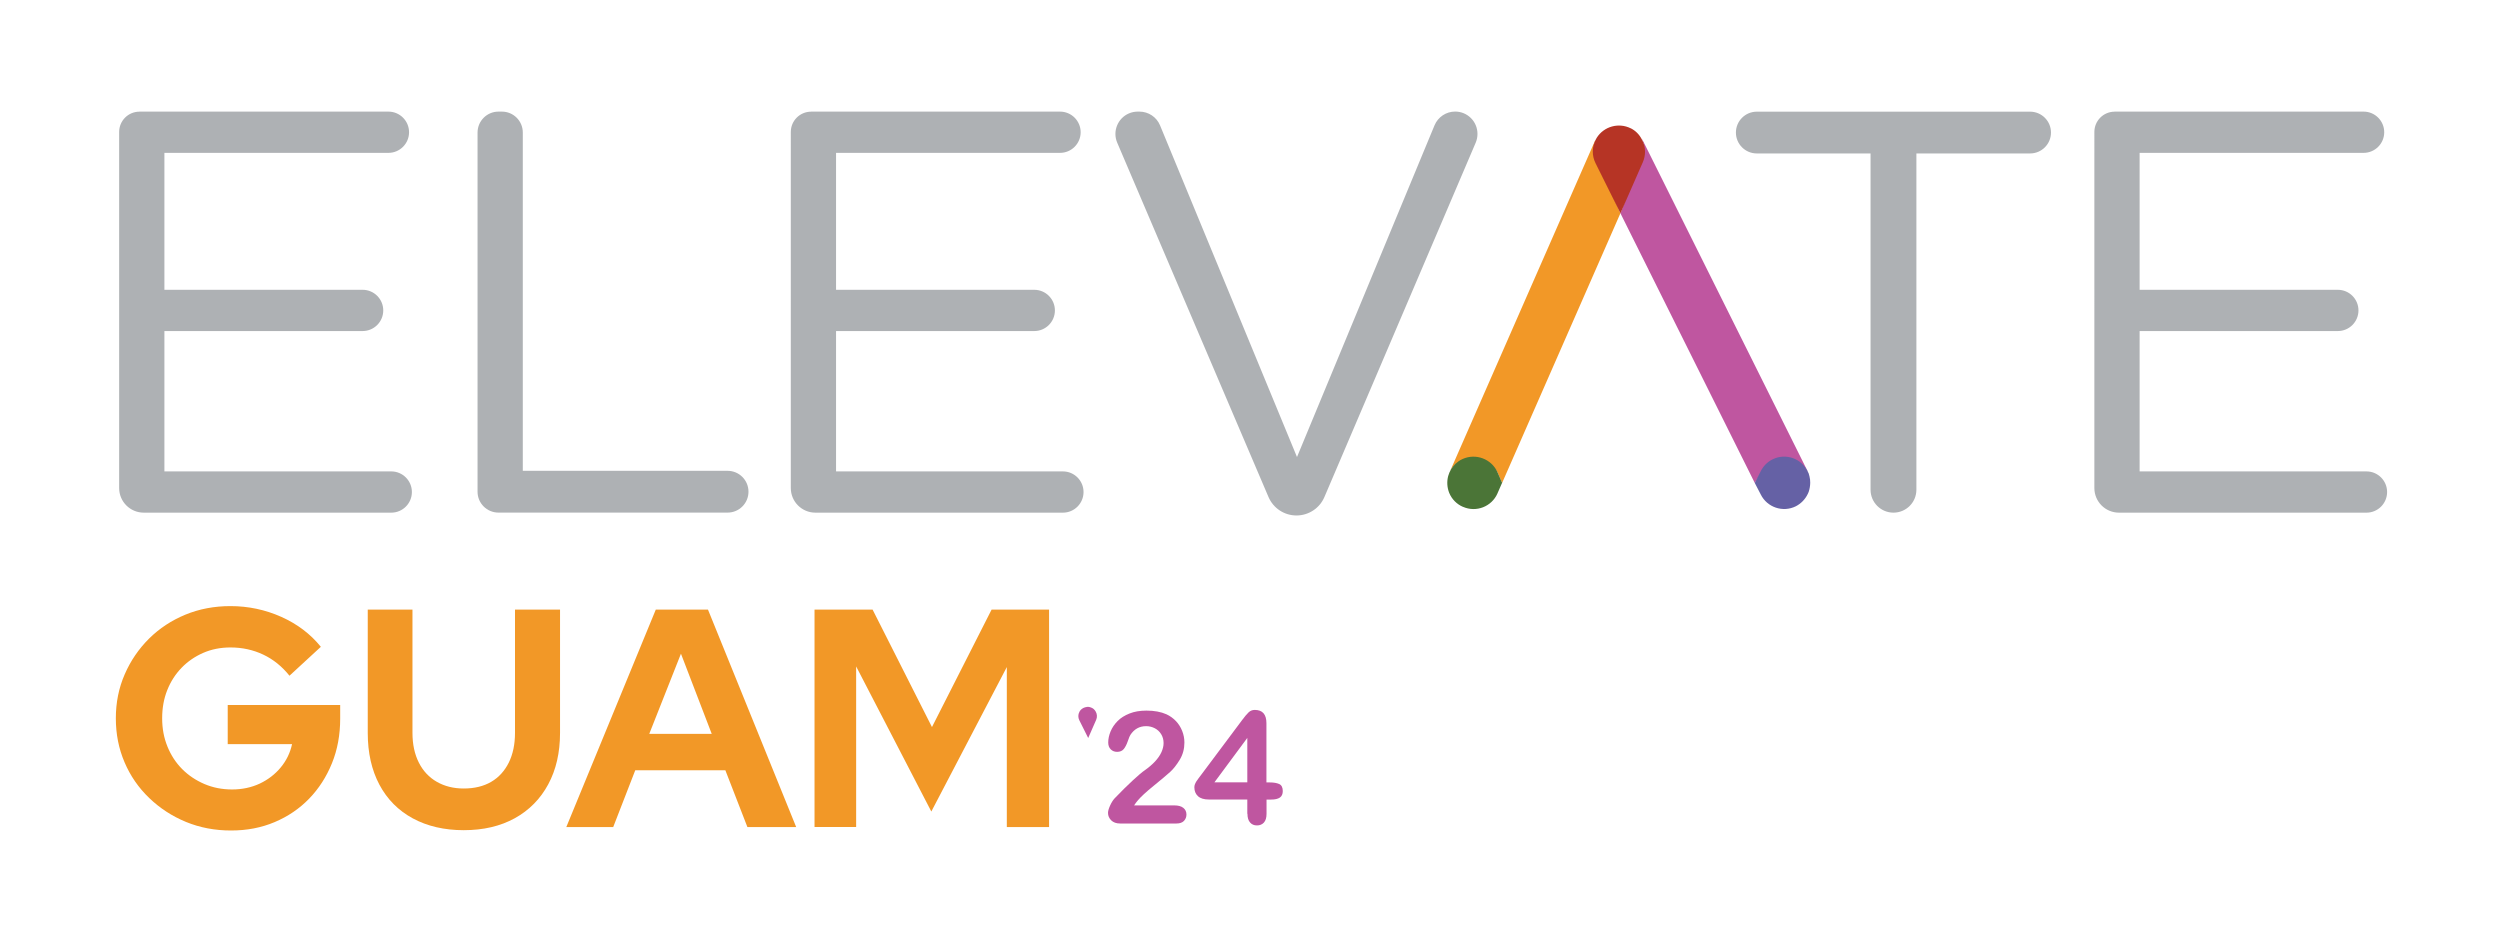 <?xml version="1.0" encoding="UTF-8"?> <svg xmlns="http://www.w3.org/2000/svg" id="Layer_1" viewBox="0 0 467.91 175.37"><defs><style>.cls-1{fill:#6561a5;}.cls-1,.cls-2,.cls-3,.cls-4,.cls-5,.cls-6{stroke-width:0px;}.cls-2{fill:#b63425;}.cls-3{fill:#4b7537;}.cls-4{fill:#bf56a0;}.cls-5{fill:#aeb1b4;}.cls-6{fill:#f29827;}</style></defs><path class="cls-6" d="M273.76,86.17c2.43-.89,5.14.04,6.51,2.23l.87,1.99,22.14-50.47-4.19-9.59c-.82-1.24-.98-2.81-.44-4.19-.06.07-.1.16-.14.24l-27.21,62.03s0,.03-.03.05c.47-1.07,1.37-1.91,2.48-2.29"></path><path class="cls-4" d="M306.99,30.06l-3.7,9.86,25.14,50.47,1.45-2.29c1.36-1.91,3.57-3.11,5.99-1.91,1.02.42,1.88,1.15,2.45,2.1,0-.02.01-.03.03-.04l-30.94-62.09c-.03-.07-.07-.13-.11-.19.3.68.39,1.42.27,2.15-.06.68-.26,1.34-.58,1.94"></path><path class="cls-2" d="M305.22,24.02c-2.26-1.13-5.02-.37-6.37,1.77-.07.11-.14.23-.19.35-.72,1.38-.73,3.02-.03,4.41l4.66,9.37,4.19-9.56c.27-.62.41-1.29.41-1.96,0-.83-.21-1.65-.63-2.37-.45-.87-1.16-1.58-2.04-2.02"></path><path class="cls-1" d="M338.78,89.77c-.05-.39-.14-.78-.26-1.16-.06-.11-.12-.23-.17-.34-1.15-2.44-4.06-3.49-6.5-2.34-1,.47-1.81,1.27-2.3,2.26l-1.12,2.2,1.12,2.16c1.2,2.42,4.14,3.41,6.56,2.21h0c.97-.5,1.76-1.31,2.23-2.29.07-.13.12-.26.18-.4.18-.55.28-1.12.29-1.7"></path><path class="cls-3" d="M273.82,94.86c2.47,1.09,5.36-.03,6.45-2.5,0,0,0,0,0-.01l.87-1.99-.87-1.99c-1.12-2.48-4.05-3.58-6.53-2.46-.29.13-.57.29-.83.48-.73.53-1.29,1.24-1.64,2.07-.08.22-.14.41-.22.63-.28,1.04-.21,2.15.19,3.16.48,1.17,1.4,2.11,2.56,2.61"></path><path class="cls-5" d="M26.11,20.89h46.59c2.13,0,3.86,1.73,3.86,3.86s-1.73,3.86-3.86,3.86H30.77v25.63h37.1c2.13,0,3.86,1.73,3.86,3.86s-1.73,3.86-3.86,3.86H30.77v26.27h42.46c2.13,0,3.86,1.73,3.86,3.86s-1.73,3.86-3.86,3.86H26.91c-2.55,0-4.61-2.06-4.61-4.61h0V24.7c0-2.1,1.7-3.8,3.8-3.8h0Z"></path><path class="cls-5" d="M93.3,20.89h.64c2.16,0,3.91,1.75,3.91,3.91v63.32h38.33c2.16,0,3.91,1.75,3.91,3.91,0,2.16-1.75,3.91-3.91,3.91h-42.89c-2.16,0-3.91-1.75-3.91-3.91h0V24.81c0-2.16,1.75-3.92,3.91-3.92h0Z"></path><path class="cls-5" d="M212.94,20.89h.32c1.69,0,3.22,1.02,3.86,2.58l25.63,62.07,25.74-62.08c.65-1.56,2.17-2.58,3.86-2.58,2.31,0,4.18,1.87,4.18,4.18,0,.56-.11,1.12-.33,1.64l-28.32,66.33c-.89,2.09-2.95,3.45-5.23,3.45-2.28,0-4.33-1.36-5.23-3.45l-28.32-66.33c-.9-2.12.09-4.58,2.21-5.48.52-.22,1.07-.33,1.63-.33"></path><path class="cls-5" d="M350.1,28.72h-21.29c-2.16,0-3.91-1.75-3.91-3.91h0c0-2.16,1.75-3.91,3.91-3.91h51.15c2.16,0,3.91,1.75,3.91,3.91s-1.75,3.91-3.91,3.91h-21.28v62.94c0,2.37-1.92,4.29-4.29,4.29s-4.29-1.92-4.29-4.29V28.72Z"></path><path class="cls-5" d="M151.81,20.89h46.59c2.13,0,3.86,1.73,3.86,3.86s-1.73,3.86-3.86,3.86h-41.92v25.63h37.1c2.13,0,3.86,1.73,3.86,3.86s-1.73,3.86-3.86,3.86h-37.1v26.27h42.46c2.13,0,3.86,1.73,3.86,3.86s-1.73,3.86-3.86,3.86h-46.32c-2.55,0-4.61-2.06-4.61-4.61h0V24.7c0-2.1,1.7-3.8,3.8-3.8"></path><path class="cls-5" d="M395.79,20.89h46.59c2.13,0,3.86,1.73,3.86,3.86s-1.73,3.86-3.86,3.86h-41.92v25.63h37.1c2.13,0,3.86,1.73,3.86,3.86s-1.73,3.86-3.86,3.86h-37.1v26.27h42.46c2.13,0,3.86,1.73,3.86,3.86s-1.73,3.86-3.86,3.86h-46.32c-2.55,0-4.61-2.06-4.61-4.61h0V24.7c0-2.1,1.7-3.8,3.8-3.8"></path><path class="cls-4" d="M212.3,150.74h7.47c.74,0,1.31.15,1.7.46.39.31.59.72.59,1.25,0,.47-.16.86-.46,1.19-.31.32-.78.49-1.41.49h-10.54c-.72,0-1.27-.2-1.67-.59-.4-.4-.6-.86-.6-1.4,0-.34.13-.8.39-1.37s.54-1.01.84-1.34c1.27-1.32,2.41-2.45,3.43-3.39,1.02-.94,1.75-1.56,2.19-1.85.78-.55,1.43-1.11,1.95-1.67.52-.56.92-1.13,1.19-1.72.27-.59.41-1.16.41-1.73,0-.61-.15-1.16-.44-1.64s-.69-.86-1.19-1.12-1.05-.4-1.64-.4c-1.25,0-2.23.55-2.95,1.65-.1.14-.26.53-.48,1.17-.22.64-.48,1.13-.76,1.47-.28.34-.69.52-1.24.52-.48,0-.87-.16-1.19-.47-.31-.31-.47-.74-.47-1.29,0-.66.15-1.35.44-2.06.3-.72.74-1.36,1.32-1.95s1.33-1.05,2.23-1.41c.9-.36,1.96-.54,3.17-.54,1.46,0,2.71.23,3.74.69.67.31,1.25.73,1.76,1.26.51.53.9,1.15,1.18,1.85s.42,1.43.42,2.18c0,1.18-.29,2.26-.88,3.23-.59.97-1.19,1.73-1.8,2.28-.61.55-1.63,1.41-3.07,2.58-1.44,1.17-2.42,2.08-2.96,2.73-.23.26-.46.57-.7.93Z"></path><path class="cls-4" d="M233.45,152.3v-2.66h-7.19c-.91,0-1.59-.21-2.04-.62s-.68-.97-.68-1.67c0-.18.03-.37.1-.55.07-.19.17-.38.3-.59.13-.21.27-.4.42-.59.14-.19.32-.42.53-.7l7.59-10.15c.5-.67.9-1.15,1.22-1.45.32-.3.7-.45,1.15-.45,1.45,0,2.18.83,2.18,2.49v11.08h.62c.73,0,1.32.1,1.77.3.44.2.67.64.67,1.32,0,.55-.18.96-.54,1.21-.36.25-.91.38-1.63.38h-.87v2.66c0,.73-.16,1.28-.49,1.64s-.76.54-1.3.54-.97-.18-1.29-.55c-.33-.37-.49-.91-.49-1.62ZM227.29,146.43h6.16v-8.32l-6.16,8.32Z"></path><path class="cls-4" d="M203.37,132.33c-.06,0-.12.02-.18.03-.05.01-.1.03-.15.04-.06.02-.13.04-.19.07-.04.02-.08.04-.12.06-.06.03-.12.07-.18.11-.04.03-.07.05-.11.08-.05.04-.1.09-.15.14-.03.03-.06.07-.09.1-.04.05-.08.11-.11.16-.03.04-.05.08-.07.12-.26.49-.26,1.07-.01,1.57l1.66,3.32,1.49-3.4c.22-.5.19-1.07-.08-1.54-.03-.06-.07-.11-.11-.17-.02-.03-.05-.07-.07-.1-.05-.06-.11-.12-.17-.18-.03-.03-.06-.05-.08-.07-.06-.05-.12-.09-.19-.13-.03-.02-.07-.04-.11-.05-.05-.03-.1-.05-.15-.07-.06-.02-.12-.04-.19-.06-.05-.01-.1-.03-.15-.04-.06,0-.12-.02-.17-.02-.05,0-.11,0-.17,0s-.11,0-.16.02"></path><path class="cls-6" d="M43.25,155.44c-3.02,0-5.83-.53-8.43-1.6-2.6-1.07-4.89-2.56-6.89-4.48-2-1.92-3.54-4.15-4.62-6.69-1.09-2.54-1.63-5.28-1.63-8.23s.55-5.69,1.66-8.23c1.1-2.54,2.63-4.77,4.56-6.69,1.94-1.92,4.21-3.41,6.8-4.48,2.6-1.07,5.41-1.6,8.43-1.6,3.33,0,6.5.67,9.51,2.01,3,1.34,5.47,3.21,7.41,5.61l-5.87,5.41c-1.4-1.74-3.03-3.06-4.91-3.95-1.88-.89-3.93-1.34-6.13-1.34-1.86,0-3.57.34-5.12,1.02-1.55.68-2.9,1.61-4.04,2.79-1.14,1.18-2.04,2.57-2.67,4.16-.64,1.59-.96,3.35-.96,5.29s.33,3.66.99,5.29c.66,1.63,1.58,3.03,2.76,4.22,1.18,1.18,2.57,2.11,4.16,2.79,1.59.68,3.31,1.02,5.18,1.02s3.62-.37,5.18-1.1c1.55-.74,2.86-1.74,3.92-3.02s1.77-2.73,2.12-4.36h-12.04v-7.33h21.05v2.56c0,3.02-.51,5.81-1.54,8.34-1.03,2.54-2.45,4.75-4.27,6.63-1.82,1.88-3.97,3.34-6.46,4.39-2.48,1.05-5.19,1.57-8.14,1.57Z"></path><path class="cls-6" d="M86.8,155.38c-3.64,0-6.82-.74-9.54-2.21-2.71-1.47-4.8-3.58-6.25-6.31-1.45-2.73-2.18-5.96-2.18-9.68v-23.09h8.37v23.09c0,2.13.4,3.98,1.19,5.55.79,1.57,1.92,2.77,3.37,3.6,1.45.83,3.13,1.25,5.03,1.25,2.02,0,3.73-.42,5.15-1.25,1.42-.83,2.51-2.04,3.29-3.6.77-1.57,1.16-3.42,1.16-5.55v-23.09h8.43v23.09c0,3.68-.74,6.89-2.21,9.62-1.47,2.73-3.56,4.85-6.25,6.34-2.7,1.49-5.88,2.24-9.57,2.24Z"></path><path class="cls-6" d="M105.99,154.8l16.75-40.7h9.77l16.51,40.7h-9.13l-4.13-10.64h-16.86l-4.13,10.64h-8.78ZM121.52,137.35h11.69l-5.76-15-5.93,15Z"></path><path class="cls-6" d="M152.45,154.8v-40.7h10.87l11.11,21.98,11.16-21.98h10.76v40.7h-7.91v-29.95l-14.13,27.04-14.07-27.16v30.06h-7.79Z"></path></svg> 